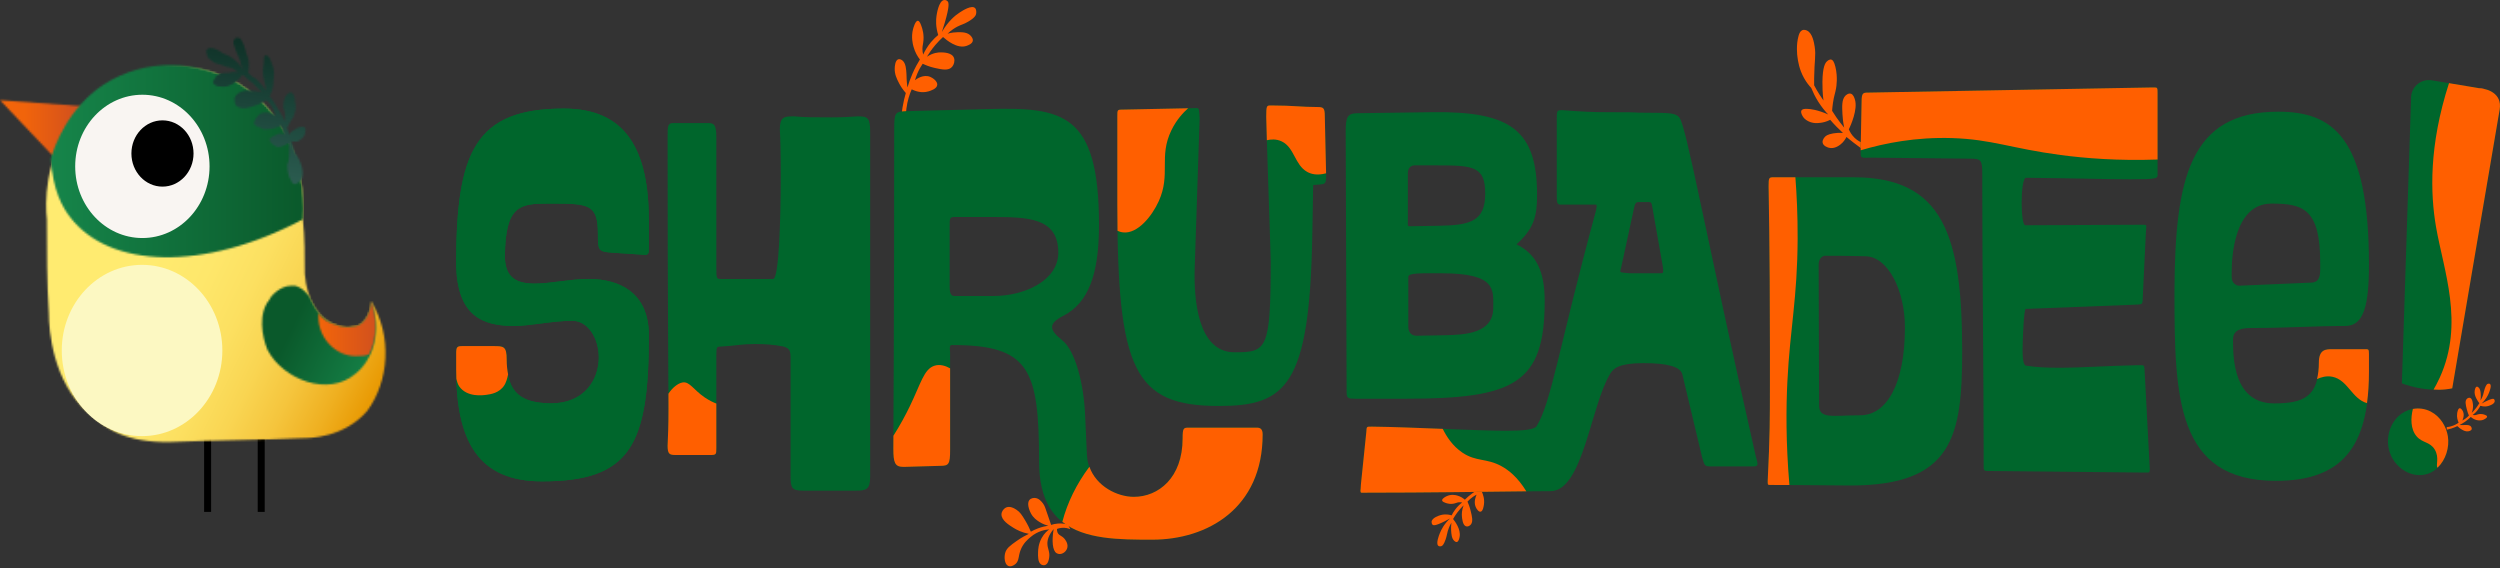 <svg xmlns="http://www.w3.org/2000/svg" fill="none" viewBox="0 0 1360 309" height="309" width="1360">
<rect x="0" y="0" width="1360" height="309" fill="#333333" stroke="none"/>
<path fill="black" d="M114.845 278.477H111.04V155.908H114.845V278.477Z"></path>
<path fill="black" d="M143.999 278.477H140.194V155.908H143.999V278.477Z"></path>
<mask height="68" width="88" y="54" x="0" maskUnits="userSpaceOnUse" style="mask-type:luminance" id="mask0_13246_60">
<path fill="white" d="M62.709 121.447L87.155 60.864C58.457 58.738 28.697 56.612 0 54.486C21.257 76.806 42.514 99.126 62.709 121.447Z"></path>
</mask>
<g mask="url(#mask0_13246_60)">
<path fill="url(#paint0_linear_13246_60)" d="M-180.686 -2312.5H3174.25V7798.77H-180.686V-2312.5Z"></path>
</g>
<mask height="205" width="185" y="36" x="25" maskUnits="userSpaceOnUse" style="mask-type:luminance" id="mask1_13246_60">
<path fill="white" d="M38.263 67.249C24.446 87.443 24.446 110.826 25.509 119.329C25.509 136.335 25.509 153.341 26.572 170.346C26.572 179.912 28.698 207.546 47.829 224.552C58.458 234.118 69.086 240.495 91.406 240.495C115.852 239.432 140.298 239.432 164.744 238.369C167.932 238.369 187.064 238.369 199.818 223.489C211.51 207.546 213.635 183.101 201.944 163.969C201.944 166.095 200.881 173.535 195.567 176.723C192.378 177.786 188.127 178.849 182.812 176.723C173.247 173.535 166.87 162.906 165.807 149.089C165.807 139.523 165.807 128.895 164.744 119.329C166.87 89.569 154.115 60.871 130.732 45.992C120.104 39.614 108.412 36.426 96.721 36.426C74.401 36.426 52.081 48.117 38.263 67.249Z"></path>
</mask>
<g mask="url(#mask1_13246_60)">
<path fill="url(#paint1_linear_13246_60)" d="M2538.53 9113.57L-4143.25 5882.81L455.035 -3627.28L7136.82 -396.526L2538.53 9113.57Z"></path>
</g>
<mask height="55" width="63" y="155" x="142" maskUnits="userSpaceOnUse" style="mask-type:luminance" id="mask2_13246_60">
<path fill="white" d="M146.671 162.897C140.294 170.337 142.42 183.091 145.608 190.531C154.111 206.474 178.557 216.04 193.437 203.286C204.066 194.783 207.254 178.84 201.94 163.96C201.94 166.086 200.877 173.526 195.563 176.714C193.437 177.777 188.123 178.84 182.808 176.714C172.18 173.526 168.991 161.834 167.928 160.771C166.866 159.708 164.74 156.52 160.488 155.457C160.488 155.457 159.425 155.457 158.363 155.457C151.985 155.457 146.671 161.834 146.671 162.897Z"></path>
</mask>
<g mask="url(#mask2_13246_60)">
<path fill="url(#paint2_linear_13246_60)" d="M2538.52 9113.54L-4143.26 5882.79L455.026 -3627.3L7136.81 -396.546L2538.52 9113.54Z"></path>
</g>
<mask height="105" width="138" y="35" x="27" maskUnits="userSpaceOnUse" style="mask-type:luminance" id="mask3_13246_60">
<path fill="white" d="M56.328 45.996C37.196 58.75 29.756 78.945 27.63 86.385C28.693 103.39 34.007 112.956 38.259 118.27C59.516 145.905 110.533 148.031 164.739 119.333C165.802 103.39 162.614 89.573 157.299 76.819C154.111 69.379 145.608 55.562 130.728 45.996C120.099 39.619 106.282 35.367 92.465 35.367C80.773 35.367 68.019 38.556 56.328 45.996Z"></path>
</mask>
<g mask="url(#mask3_13246_60)">
<path fill="url(#paint3_linear_13246_60)" d="M-180.686 -2312.5H3174.25V7798.77H-180.686V-2312.5Z"></path>
</g>
<path fill="#F9F5F2" d="M113.999 90.513C113.999 112.036 97.63 129.488 77.447 129.488C57.263 129.488 40.906 112.036 40.906 90.513C40.906 68.99 57.263 51.538 77.447 51.538C97.63 51.538 113.999 68.99 113.999 90.513Z"></path>
<path fill="black" d="M105.283 83.499C105.283 93.458 97.715 101.525 88.383 101.525C79.051 101.525 71.484 93.458 71.484 83.499C71.484 73.54 79.051 65.473 88.383 65.473C97.715 65.473 105.283 73.54 105.283 83.499Z"></path>
<path fill="#FCF8C2" d="M120.955 190.663C120.955 216.384 101.398 237.248 77.282 237.248C53.155 237.248 33.598 216.384 33.598 190.663C33.598 164.942 53.155 144.078 77.282 144.078C101.398 144.078 120.955 164.942 120.955 190.663Z"></path>
<mask height="31" width="32" y="163" x="173" maskUnits="userSpaceOnUse" style="mask-type:luminance" id="mask4_13246_60">
<path fill="white" d="M195.564 176.723C193.439 177.786 188.124 178.849 182.81 176.723C178.559 175.66 175.37 173.535 173.244 170.346C173.244 171.409 173.244 171.409 173.244 172.472C173.244 184.163 182.81 193.729 193.439 193.729C196.627 193.729 198.753 193.729 200.879 192.666C205.13 184.163 205.13 173.534 201.941 163.969C201.941 166.094 200.879 173.534 195.564 176.723Z"></path>
</mask>
<g mask="url(#mask4_13246_60)">
<path fill="url(#paint4_linear_13246_60)" d="M-180.688 -2312.5H3174.25V7798.77H-180.688V-2312.5Z"></path>
</g>
<mask height="81" width="55" y="20" x="112" maskUnits="userSpaceOnUse" style="mask-type:luminance" id="mask5_13246_60">
<path fill="white" d="M127.544 21.545C126.482 22.608 126.482 23.671 130.733 33.237C130.733 35.362 131.796 36.425 132.859 38.551C128.607 32.174 124.356 30.048 121.167 28.985C120.104 27.922 114.79 24.734 112.664 26.86C111.602 27.922 112.664 28.985 112.664 30.048C112.664 31.111 113.727 32.174 116.916 34.3C120.104 35.362 121.167 35.362 123.293 36.425C125.419 36.425 127.544 37.488 129.67 39.614C127.544 38.551 125.419 39.614 124.356 39.614C121.167 39.614 117.979 39.614 116.916 42.803C116.916 42.803 115.853 43.865 115.853 44.928C116.916 47.054 119.042 47.054 120.104 47.054C125.419 48.117 130.733 42.802 131.796 40.677C133.922 41.74 134.984 43.865 137.11 44.928C139.236 47.054 141.362 49.18 142.424 50.243C139.236 49.18 136.047 49.18 133.922 49.18C132.859 49.18 128.607 50.243 127.544 53.431C127.544 54.494 127.544 56.62 128.607 57.682C131.796 59.808 134.984 58.745 138.173 57.682C141.362 56.62 143.487 55.557 144.55 54.494C146.676 55.557 147.739 57.682 148.802 59.808C148.802 60.871 149.865 61.934 149.865 62.997C149.865 62.997 145.613 59.808 141.362 61.934C140.299 62.997 138.173 65.123 138.173 67.248C139.236 69.374 142.424 69.374 143.487 70.437C147.739 70.437 150.927 69.374 153.053 68.311C154.116 70.437 154.116 72.563 155.179 74.688C155.179 73.626 154.116 72.562 151.99 72.562C149.865 73.625 146.676 74.688 146.676 75.751C146.676 77.877 148.802 78.94 150.927 80.003C154.116 80.003 156.242 77.877 157.305 77.877C157.305 80.002 157.305 82.128 157.305 83.191C157.305 85.317 157.305 87.443 156.242 89.568C156.242 93.82 157.305 97.008 158.367 98.071C158.367 99.134 159.43 100.197 160.493 100.197C161.556 100.197 163.682 98.071 163.682 98.071C166.87 92.757 161.556 84.254 160.493 83.191C159.43 81.065 159.43 78.94 158.367 76.814C159.43 76.814 161.556 77.877 163.682 75.751C165.807 74.688 166.87 70.437 165.807 69.374C164.745 68.311 161.556 69.374 160.493 70.437C158.367 71.5 157.305 72.563 157.305 73.626C157.305 72.563 156.242 70.437 156.242 69.374C157.305 67.248 158.367 65.123 159.43 64.06C160.493 60.871 161.556 58.745 160.493 55.557C160.493 54.494 160.493 51.305 158.367 50.243C157.305 50.243 156.242 51.305 156.242 51.305C154.116 53.431 154.116 56.62 154.116 58.745C155.179 60.871 155.179 61.934 155.179 65.123C155.179 66.185 155.179 66.186 155.179 66.186C154.116 64.06 153.053 61.934 150.927 58.745C149.865 56.62 147.739 53.431 146.676 52.368C147.739 50.242 148.802 48.117 148.802 43.865C148.802 42.803 149.865 38.551 147.739 34.3C147.739 34.3 146.676 30.048 144.55 30.048C143.487 30.048 143.487 32.174 143.487 34.3C143.487 35.362 142.424 38.551 143.487 42.803C143.487 43.865 144.55 45.991 144.55 48.117V49.18C143.487 47.054 141.362 44.928 139.236 42.803C137.11 41.74 136.047 40.677 134.984 39.614C136.047 34.3 134.984 31.111 133.922 28.985C133.922 27.922 131.796 20.482 129.67 20.482C128.607 20.482 127.544 20.483 127.544 21.545Z"></path>
</mask>
<g mask="url(#mask5_13246_60)">
<path fill="url(#paint5_linear_13246_60)" d="M3102.01 8285.76L4641.98 -2094.76L-108.441 -2799.5L-1648.41 7581.03L3102.01 8285.76Z"></path>
</g>
<path fill="#FF5F00" d="M1013.48 81.451C1011.82 80.25 1010.12 78.985 1008.41 77.657C1007.05 76.605 1005.74 75.552 1004.47 74.511C1003.92 75.616 1002.91 77.306 1001.17 78.635C1000.43 79.198 997.854 81.164 994.878 80.367C994.517 80.271 991.807 79.538 991.498 77.55C991.275 76.084 992.476 74.766 992.816 74.404C993.156 74.032 994.102 73.097 997.323 72.555C998.577 72.343 1000.38 72.162 1002.58 72.343C1001.46 71.311 1000.29 70.195 999.108 68.973C997.854 67.687 996.696 66.422 995.633 65.179C993.507 66.263 991.637 66.656 990.372 66.805C988.852 66.996 986.375 67.273 983.708 65.944C981.922 65.062 981.136 63.999 980.795 63.446C980.53 63.032 979.435 61.299 979.945 60.194C980.37 59.28 981.699 59.174 983.049 59.216C985.036 59.28 988.777 59.748 994.506 62.256C992.848 60.513 990.924 58.185 989.054 55.209C987.385 52.541 986.184 50.001 985.302 47.833C984.197 46.664 982.719 44.878 981.359 42.402C978.755 37.715 978.128 33.367 977.788 30.806C977.702 30.179 976.969 24.45 978.446 19.412C978.765 18.307 979.254 17.031 980.317 16.489C981.518 15.873 982.815 16.532 983.144 16.702C986.003 18.169 986.822 23.121 987.183 25.375C987.959 30.413 987.024 32.655 986.896 42.402C986.875 44.123 986.886 45.526 986.896 46.419C987.715 47.982 988.65 49.618 989.713 51.298C990.467 52.499 991.222 53.615 991.966 54.667C991.456 50.554 991.371 47.068 991.403 44.464C991.52 36.227 992.933 34.26 993.847 33.399C994.145 33.123 995.218 32.113 996.292 32.432C996.951 32.623 997.716 33.367 998.45 36.333C999.831 41.955 998.992 47.078 998.822 48.045C998.301 51.075 997.737 51.84 997.132 55.964C996.866 57.792 996.738 59.301 996.664 60.3C997.387 61.469 998.163 62.66 999.013 63.882C1000.44 65.933 1001.86 67.772 1003.24 69.409C1002.62 66.465 1002.39 63.988 1002.3 62.256C1002.07 57.866 1001.87 54.104 1003.9 52.063C1004.05 51.904 1005.49 50.501 1006.9 50.979C1008.23 51.415 1008.79 53.243 1009.07 54.125C1010.75 59.535 1006.71 68.41 1005.77 70.387C1006.24 71.492 1007.2 73.373 1008.97 75.053C1010.59 76.594 1012.2 77.317 1013.19 77.657C1013.29 78.922 1013.38 80.186 1013.48 81.451Z"></path>
<path fill="#FF5F00" d="M490.244 64.596C490.382 62.704 490.616 60.631 490.977 58.42C491.466 55.487 492.093 52.872 492.763 50.598C490.966 48.589 489.808 46.644 489.085 45.273C487.874 42.935 486.587 40.384 486.726 37.089C486.758 36.324 486.906 33.008 488.511 32.306C489.542 31.86 490.669 32.699 490.871 32.859C492.784 34.336 492.975 37.716 493.124 40.362C493.22 42.01 493.135 43.519 493.496 46.421C493.56 46.91 493.613 47.314 493.656 47.569C494.314 45.315 495.197 42.764 496.387 40.065C497.705 37.046 499.108 34.485 500.426 32.37C499.225 30.839 497.769 28.48 496.908 25.28C496.547 23.941 495.569 20.126 496.695 15.832C496.812 15.406 497.896 11.24 499.321 11.293C500.267 11.325 500.925 13.228 501.361 14.503C501.691 15.438 502.924 19.01 502.201 23.282C502.01 24.451 501.616 25.993 501.893 28.129C501.978 28.799 502.105 29.341 502.201 29.702C503.094 27.768 504.454 25.312 506.506 22.857C507.866 21.242 509.205 19.987 510.385 19.041C508.939 14.45 509.163 10.762 509.45 8.742C509.556 7.924 510.598 0.495 513.542 0.027C514.169 -0.079 514.987 0.123 515.529 0.75C516.061 1.366 516.741 2.865 513.956 12.377C513.35 14.471 512.787 16.193 512.383 17.405C515.859 11.421 519.674 8.338 522.14 6.744C523.639 5.777 528.709 2.503 530.484 4.448C531.206 5.246 531.174 6.702 531.004 7.531C530.866 8.232 530.388 9.625 526.7 11.771C524.085 13.302 523.118 13.291 520.886 14.439C519.557 15.12 517.634 16.289 515.476 18.319C517.708 17.692 519.568 17.543 520.833 17.532C523.426 17.49 526.455 17.447 528.284 19.711C528.592 20.104 529.368 21.061 529.219 22.134C528.996 23.867 526.53 24.696 525.711 24.983C520.727 26.662 514.913 21.837 513.01 20.136C511.66 21.358 510.204 22.846 508.706 24.611C506.878 26.8 505.411 28.937 504.252 30.86C507.536 28.692 510.374 28.48 511.809 28.49C513.287 28.512 517.974 28.565 518.994 31.583C519.515 33.103 518.994 35.101 517.995 36.302C516.071 38.63 512.479 37.843 508.557 36.972C505.676 36.334 503.402 35.378 501.946 34.676C500.989 36.058 499.937 37.854 499.002 40.065C498.47 41.33 498.066 42.531 497.748 43.636C498.396 43.126 502.307 40.15 506.197 41.882C507.738 42.563 510.034 44.327 509.864 46.176C509.662 48.355 506.176 49.386 505.145 49.694C501.425 50.8 498.035 49.631 495.962 48.6C494.857 51.151 493.634 54.7 493.082 59.08C492.826 61.025 492.752 62.821 492.763 64.415C491.923 64.479 491.083 64.532 490.244 64.596Z"></path>
<path fill="#FF5F00" d="M815.072 262.019C813.977 262.242 812.776 262.54 811.512 262.955C809.832 263.507 808.344 264.156 807.058 264.804C805.772 263.518 804.582 262.731 803.731 262.253C802.307 261.456 800.734 260.595 798.821 260.903C798.375 260.978 796.451 261.275 796.143 262.572C795.941 263.39 796.493 264.219 796.6 264.379C797.567 265.771 799.554 265.729 801.106 265.686C802.073 265.665 802.945 265.505 804.667 265.612C804.954 265.633 805.188 265.654 805.347 265.675C804.061 266.324 802.637 267.153 801.127 268.237C799.438 269.438 798.024 270.682 796.876 271.829C795.909 270.99 794.453 269.991 792.529 269.512C791.732 269.31 789.447 268.779 787.013 269.906C786.768 270.012 784.398 271.107 784.515 272.212C784.589 272.945 785.737 273.339 786.503 273.615C787.076 273.806 789.234 274.561 791.679 273.753C792.348 273.53 793.22 273.126 794.485 273.222C794.888 273.243 795.207 273.317 795.42 273.371C794.346 274.178 792.997 275.379 791.689 277.122C790.818 278.27 790.169 279.386 789.691 280.364C786.928 279.503 784.781 279.897 783.622 280.237C783.154 280.375 778.882 281.608 778.776 283.925C778.754 284.424 778.924 285.051 779.318 285.434C779.711 285.817 780.625 286.252 786.014 283.531C787.193 282.926 788.161 282.394 788.851 282.012C785.567 285.062 783.994 288.208 783.208 290.217C782.729 291.439 781.114 295.584 782.357 296.839C782.857 297.359 783.707 297.253 784.185 297.072C784.579 296.924 785.376 296.466 786.407 293.48C787.14 291.354 787.076 290.6 787.619 288.793C787.937 287.719 788.501 286.157 789.564 284.361C789.33 286.135 789.351 287.592 789.415 288.569C789.542 290.589 789.702 292.948 791.126 294.234C791.37 294.458 791.976 295 792.593 294.83C793.592 294.543 793.932 292.587 794.049 291.928C794.74 287.953 791.583 283.723 790.478 282.341C791.115 281.214 791.891 279.992 792.837 278.727C794.006 277.176 795.165 275.911 796.217 274.89C795.154 277.569 795.186 279.801 795.282 280.906C795.377 282.054 795.686 285.7 797.503 286.316C798.428 286.624 799.554 286.114 800.203 285.264C801.446 283.627 800.777 280.885 800.033 277.877C799.501 275.677 798.8 273.966 798.311 272.871C799.066 272.053 800.043 271.128 801.276 270.278C801.988 269.789 802.669 269.395 803.285 269.087C803.03 269.619 801.521 272.828 802.764 275.751C803.253 276.92 804.412 278.6 805.485 278.355C806.739 278.079 807.143 275.305 807.26 274.476C807.685 271.521 806.803 268.96 806.08 267.408C807.505 266.388 809.503 265.24 812.022 264.549C813.148 264.241 814.19 264.071 815.115 263.985C815.104 263.337 815.083 262.678 815.072 262.019Z"></path>
<path fill="#FF5F00" d="M1331.04 233.753C1331.82 233.604 1332.68 233.391 1333.59 233.104C1334.8 232.711 1335.87 232.254 1336.79 231.797C1337.7 232.722 1338.56 233.295 1339.16 233.636C1340.18 234.22 1341.3 234.837 1342.66 234.635C1342.99 234.582 1344.38 234.38 1344.6 233.455C1344.75 232.86 1344.35 232.265 1344.28 232.158C1343.59 231.148 1342.16 231.17 1341.06 231.191C1340.37 231.202 1339.74 231.319 1338.51 231.223C1338.31 231.212 1338.14 231.191 1338.02 231.18C1338.94 230.723 1339.97 230.139 1341.06 229.374C1342.27 228.513 1343.29 227.63 1344.12 226.812C1344.81 227.418 1345.84 228.141 1347.22 228.502C1347.8 228.64 1349.42 229.033 1351.18 228.247C1351.35 228.162 1353.05 227.397 1352.97 226.599C1352.93 226.079 1352.1 225.781 1351.56 225.59C1351.15 225.441 1349.62 224.899 1347.85 225.462C1347.37 225.622 1346.75 225.898 1345.84 225.834C1345.55 225.813 1345.32 225.76 1345.16 225.717C1345.94 225.143 1346.92 224.293 1347.86 223.05C1348.49 222.231 1348.96 221.434 1349.31 220.743C1351.28 221.37 1352.82 221.094 1353.65 220.86C1353.99 220.764 1357.06 219.893 1357.14 218.235C1357.16 217.873 1357.04 217.427 1356.77 217.151C1356.48 216.885 1355.83 216.566 1351.96 218.49C1351.11 218.915 1350.41 219.287 1349.92 219.563C1352.29 217.395 1353.43 215.142 1354 213.707C1354.34 212.835 1355.52 209.881 1354.64 208.967C1354.28 208.595 1353.68 208.669 1353.34 208.797C1353.05 208.903 1352.48 209.222 1351.73 211.358C1351.19 212.878 1351.23 213.42 1350.84 214.706C1350.6 215.471 1350.19 216.598 1349.42 217.873C1349.59 216.609 1349.58 215.567 1349.54 214.855C1349.47 213.409 1349.36 211.719 1348.35 210.795C1348.17 210.635 1347.74 210.242 1347.3 210.359C1346.58 210.561 1346.33 211.964 1346.25 212.432C1345.74 215.269 1347.97 218.32 1348.75 219.319C1348.3 220.116 1347.73 220.988 1347.04 221.891C1346.2 222.996 1345.36 223.9 1344.61 224.623C1345.38 222.709 1345.36 221.115 1345.31 220.318C1345.25 219.489 1345.03 216.885 1343.74 216.439C1343.08 216.205 1342.27 216.566 1341.8 217.172C1340.9 218.341 1341.37 220.307 1341.89 222.465C1342.26 224.049 1342.75 225.271 1343.1 226.057C1342.56 226.642 1341.85 227.301 1340.96 227.907C1340.45 228.258 1339.96 228.534 1339.51 228.746C1339.7 228.374 1340.79 226.068 1339.92 223.974C1339.58 223.135 1338.75 221.923 1337.99 222.093C1337.08 222.295 1336.79 224.272 1336.7 224.867C1336.37 226.982 1337 228.821 1337.5 229.937C1336.48 230.66 1335.04 231.467 1333.24 231.956C1332.43 232.169 1331.68 232.286 1331.02 232.339C1331.03 232.817 1331.03 233.285 1331.04 233.753Z"></path>
<path fill="#00662C" d="M248.153 200.903V192.198C248.153 188.829 248.642 188.266 251.32 188.266H268.337C273.938 188.266 275.639 188.266 275.639 195.568C275.639 214.104 283.663 219.163 299.723 219.44C317.962 219.44 325.742 206.515 325.742 194.441C325.742 184.057 319.907 174.502 311.393 174.502C300.201 174.502 289.02 177.308 279.529 177.308C262.257 177.308 248.642 171.696 248.153 143.891C248.153 82.66 258.367 59.075 306.77 59.075C340.579 59.075 352.983 81.544 352.983 120.296V134.623C352.983 138.269 352.739 138.832 349.826 138.556L332.799 137.429C325.497 136.866 325.253 136.303 325.253 127.034C325.253 111.304 320.396 110.751 300.935 110.751H298.256C282.93 110.751 274.905 111.591 274.661 139.395C274.661 151.47 281.474 154.286 290.965 154.286C299.479 154.286 310.426 151.757 320.151 151.757C337.178 151.757 352.983 159.335 352.983 182.367C352.983 241.908 343.258 261.848 294.855 261.848C260.312 261.848 248.153 240.229 248.153 200.903Z"></path>
<path fill="#00662C" d="M430.064 259.323V194.723C430.064 190.237 429.342 189.674 426.419 188.547C420.818 187.421 415.716 187.144 410.848 187.144C403.312 187.144 401.123 187.984 392.12 188.547C389.931 188.547 389.686 188.547 389.686 193.607V243.604C389.686 247.249 389.686 247.526 386.285 247.526H367.558C364.146 247.526 363.179 246.973 363.179 242.477C363.412 237.141 363.657 231.806 363.657 222.251C363.657 203.438 363.179 167.768 363.179 82.102V74.524C363.179 68.625 363.179 66.935 366.335 66.935H384.34C387.986 66.935 389.686 66.935 389.686 74.524V146.139C389.686 151.475 389.931 151.762 392.12 151.762H420.584C423.74 151.762 424.718 119.738 424.718 95.866C424.718 83.505 424.474 73.397 424.229 70.591C424.229 63.566 426.419 63.289 432.01 63.289C437.845 63.853 442.468 63.853 452.682 63.853C458.283 63.853 462.418 63.566 466.797 63.289C472.388 63.289 473.365 64.405 473.365 71.994V259.323C473.365 266.349 471.176 266.912 465.575 266.912H437.122C431.042 266.912 430.064 265.785 430.064 259.323Z"></path>
<path fill="#00662C" d="M607.834 111.035V63.291C607.834 59.922 607.834 59.635 610.268 59.635L650.89 58.795C652.346 58.795 652.346 59.359 652.591 64.694L649.912 145.854C649.424 162.435 651.369 191.642 671.563 191.642C689.079 191.642 691.268 190.516 691.268 142.209C691.268 138 688.834 69.466 688.834 63.568C688.834 57.669 689.079 57.392 691.024 57.392H692.48C702.939 57.392 708.295 58.232 716.798 58.232C719.966 58.232 720.699 58.795 720.699 63.004L721.422 95.591C721.422 100.077 720.699 100.077 718.021 100.364L714.375 100.64L713.886 128.168C712.43 210.178 699.537 220.85 663.049 220.85C617.081 220.85 607.834 201.474 607.834 111.035Z"></path>
<path fill="#00662C" d="M1083.48 256.233C1078.86 256.233 1079.1 256.509 1079.1 252.576V244.711C1079.1 208.765 1078.37 143.888 1078.37 102.883V95.305C1078.37 86.876 1077.88 86.313 1071.32 86.313L1017.32 85.75C1012.45 86.037 1012.22 85.75 1012.22 83.507V80.691L1012.7 55.416C1012.7 50.644 1013.43 50.367 1016.11 50.367L1171.05 47.561H1172.02C1173.72 47.561 1173.72 47.837 1173.72 50.92V95.018C1173.72 96.984 1173.72 97.547 1158.88 97.547C1146.97 97.547 1130.43 96.984 1102.21 96.708C1100.51 96.708 1099.78 103.723 1099.78 110.472C1099.78 116.647 1100.51 122.546 1101.72 122.546L1164 122.259C1168.37 122.259 1167.64 121.983 1167.4 125.628L1165.7 161.022C1165.45 166.081 1166.19 165.517 1160.11 165.794L1101.97 168.047C1101 168.047 1100.27 185.17 1100.27 190.505C1100.27 195.012 1100.76 198.934 1102.21 198.934C1107.56 199.773 1113.65 200.06 1119.97 200.06C1132.85 200.06 1147.21 198.934 1163.26 198.657C1166.67 198.657 1166.43 198.381 1166.67 201.74L1169.34 252.576C1169.59 256.796 1169.59 257.072 1168.13 257.072H1166.91L1083.48 256.233Z"></path>
<path fill="#00662C" d="M1257.58 153.73C1261.71 153.453 1262.2 150.073 1262.2 146.428V143.059C1262.2 113.564 1252.95 110.758 1235.68 110.758C1215.5 110.758 1214.04 139.402 1214.04 148.118V150.637C1214.04 154.293 1216.71 155.42 1218.18 155.42L1257.58 153.73ZM1182.91 158.778C1183.14 96.994 1191.18 60.761 1239.34 60.761C1269.01 60.761 1288.71 74.525 1288.71 143.898C1288.71 166.643 1285.79 177.325 1275.81 177.325C1259.77 177.325 1242.98 178.441 1225.23 178.441C1220.61 178.441 1214.76 178.728 1214.76 184.627C1214.76 194.735 1215.01 219.446 1237.15 219.446C1253.2 219.446 1261.47 215.801 1261.47 197.264C1261.47 189.963 1265.36 189.963 1268.77 189.963H1285.79C1288.46 189.963 1288.71 189.676 1288.71 192.482V202.6C1288.71 243.329 1273.87 261.578 1238.11 261.578C1183.88 261.578 1182.91 216.077 1182.91 158.778Z"></path>
<path fill="#00662C" d="M248.153 200.903V192.198C248.153 188.829 248.642 188.266 251.32 188.266H268.337C273.938 188.266 275.639 188.266 275.639 195.568C275.639 214.104 283.663 219.163 299.723 219.44C317.962 219.44 325.742 206.515 325.742 194.441C325.742 184.057 319.907 174.502 311.393 174.502C300.201 174.502 289.02 177.308 279.529 177.308C262.257 177.308 248.642 171.696 248.153 143.891C248.153 82.66 258.367 59.075 306.77 59.075C340.579 59.075 352.983 81.544 352.983 120.296V134.623C352.983 138.269 352.739 138.832 349.826 138.556L332.799 137.429C325.497 136.866 325.253 136.303 325.253 127.034C325.253 111.304 320.396 110.751 300.935 110.751H298.256C282.93 110.751 274.905 111.591 274.661 139.395C274.661 151.47 281.474 154.286 290.965 154.286C299.479 154.286 310.426 151.757 320.151 151.757C337.178 151.757 352.983 159.335 352.983 182.367C352.983 241.908 343.258 261.848 294.855 261.848C260.312 261.848 248.153 240.229 248.153 200.903Z"></path>
<path fill="#FF5F00" d="M274.416 209.486C274.693 209.051 275.086 208.328 275.585 206.882C275.851 206.096 276.138 204.969 276.404 203.673C275.947 201.281 275.639 198.688 275.639 195.574C275.639 188.272 273.938 188.272 268.347 188.272H251.32C248.642 188.272 248.153 188.835 248.153 192.204V200.909C248.153 202.663 248.206 204.342 248.259 206.021C248.631 207.733 249.11 209.21 249.886 210.294C254.148 216.214 262.597 215.066 264.712 214.769C266.828 214.482 271.738 213.823 274.416 209.486Z"></path>
<path fill="#FF5F00" d="M371.437 208.028C369.694 208.261 368.079 209.462 367.197 210.164C365.9 211.205 364.709 212.555 363.636 214.171C363.647 217.179 363.657 219.857 363.657 222.249C363.657 231.804 363.413 237.139 363.168 242.475C363.168 246.971 364.146 247.523 367.547 247.523H386.285C389.687 247.523 389.687 247.247 389.687 243.591V219.538C388.305 219.007 385.977 217.987 383.341 216.19C377.23 212.013 375.21 207.528 371.437 208.028Z"></path>
<path fill="#00662C" d="M540.45 161.017H519.289C517.833 161.017 516.61 160.454 516.61 155.958V123.105C516.61 118.322 516.61 118.046 519.778 118.046H539.228C559.178 118.046 575.716 118.322 575.716 137.422C575.716 152.589 557.477 161.017 540.45 161.017ZM683.713 232.633H646.503C643.824 232.633 643.335 232.92 643.335 238.532C643.335 259.885 630.209 270.269 616.828 270.269C606.125 270.269 592.02 262.404 591.287 247.524L590.309 225.894C589.586 208.761 584.963 190.788 577.906 185.165C574.015 182.083 572.315 179.83 572.315 177.864C572.315 175.897 574.26 173.931 578.639 171.688C592.02 164.674 597.855 149.496 597.855 122.255C597.855 61.034 577.906 58.228 536.805 59.344L493.026 60.471C486.935 60.747 486.446 61.034 486.446 70.579C486.446 168.596 485.968 244.154 485.968 244.154C485.968 251.456 486.701 253.975 491.314 253.975H492.048L511.509 253.422C516.121 253.422 516.855 252.572 516.855 244.707V191.628C516.61 189.661 516.377 187.695 517.833 187.695C559.911 187.695 565.258 200.619 565.258 251.169C565.258 293.588 597.611 293.588 626.797 293.588C656.961 293.588 686.881 276.444 686.881 236.289C686.881 233.196 685.414 232.633 683.713 232.633Z"></path>
<path fill="#FF5F00" d="M721.391 94.279L720.69 62.999C720.69 58.779 719.956 58.227 716.8 58.227C708.286 58.227 702.929 57.376 692.481 57.376H691.015C689.069 57.376 688.825 57.663 688.825 63.562C688.825 64.922 688.963 69.748 689.165 76.284C691.238 75.785 694.267 75.477 697.296 76.944C704.226 80.302 704.3 89.698 711.103 93.503C713.165 94.651 716.417 95.607 721.391 94.279Z"></path>
<path fill="#FF5F00" d="M1285.79 189.956H1268.77C1265.35 189.956 1261.46 189.956 1261.46 197.258C1261.46 200.819 1261.07 203.688 1260.46 206.229C1262.63 205.208 1265.57 204.294 1268.85 204.964C1277.23 206.686 1279.41 216.953 1287.65 219.312C1288.33 214.211 1288.71 208.684 1288.71 202.594V192.486C1288.71 189.68 1288.46 189.956 1285.79 189.956Z"></path>
<path fill="#FF5F00" d="M646.352 58.888L610.257 59.632C607.823 59.632 607.823 59.919 607.823 63.288V111.032C607.823 116.112 607.866 120.906 607.93 125.55C608.674 125.901 609.747 126.305 611.065 126.433C618.824 127.219 626.594 117.77 630.356 109.459C637.073 94.632 630.186 85.353 637.265 70.813C640.113 64.957 643.823 61.12 646.352 58.888Z"></path>
<path fill="#FF5F00" d="M683.717 232.643H646.507C643.828 232.643 643.339 232.92 643.339 238.542C643.339 259.885 630.202 270.279 616.832 270.279C607.787 270.279 596.414 264.604 592.63 253.901C585.615 263.264 580.599 273.542 577.91 283.873C590.005 293.535 608.977 293.588 626.801 293.588C656.965 293.588 686.885 276.455 686.885 236.3C686.885 233.207 685.418 232.643 683.717 232.643Z"></path>
<path fill="#FF5F00" d="M516.865 244.712V200.38C514.399 199.009 511.275 197.946 508.182 199.009C502.602 200.933 501.007 208.448 494.896 221.096C492.717 225.591 489.826 231.055 486.01 237.06C486.01 237.474 485.978 244.149 485.978 244.149C485.978 251.451 486.701 253.98 491.325 253.98H492.058L511.519 253.417C516.132 253.417 516.865 252.577 516.865 244.712Z"></path>
<path fill="#00662C" d="M812.333 167.471C812.333 181.511 796.762 182.074 786.548 182.361L770.499 182.638C767.332 182.638 766.12 180.108 766.12 177.865V150.624C766.12 148.371 772.933 148.658 784.114 148.658C814.278 148.658 812.333 157.639 812.333 167.471ZM765.876 94.176C765.876 91.635 767.332 89.956 769.521 89.956H781.691C801.63 89.956 807.954 90.519 807.954 105.4C807.954 120.29 799.93 122.533 782.903 122.809L766.609 123.096C765.631 123.096 765.876 121.693 765.876 120.29V94.176ZM824.981 132.928C834.228 124.499 836.173 118.037 836.173 106.239C836.173 71.144 822.314 60.462 779.257 61.025L738.39 61.589C732.799 61.589 732.066 64.118 732.066 71.42L732.555 213.248C732.555 216.628 733.288 216.904 737.178 216.904H764.664C823.77 216.904 840.308 208.752 840.308 163.814C840.308 147.808 835.929 138.263 824.981 132.928Z"></path>
<path fill="#00662C" d="M903.547 148.674H887.009C887.009 148.674 881.418 148.398 881.418 147.824C881.418 147.271 881.652 146.708 881.896 145.581L888.954 113.004C889.443 110.475 890.165 109.911 891.388 109.911H896.245C898.19 109.911 898.445 109.911 898.923 113.004L904.525 144.741C904.769 146.144 904.769 146.984 904.769 147.547C904.769 148.398 904.525 148.674 903.547 148.674ZM955.117 248.094C927.62 126.768 917.406 68.343 913.516 63.858C911.571 61.604 908.893 61.328 896.245 61.328C884.086 61.328 897.945 61.041 875.817 61.041C865.603 61.041 861.468 60.765 849.787 59.925C846.875 59.925 846.875 60.202 846.875 65.261V106.829C846.875 111.038 847.364 111.314 849.543 111.314H868.037C869.004 111.314 868.515 113.281 868.037 115.247C848.087 188.552 843.952 218.887 835.927 231.811C834.716 233.777 828.392 234.341 819.145 234.341C803.34 234.341 768.797 232.364 746.658 232.087C743.257 232.087 743.501 231.811 743.257 235.18L740.334 263.548C740.334 265.227 740.089 266.354 740.089 266.917C740.089 267.757 740.334 268.033 740.578 268.033H742.768C784.846 268.033 825.224 267.194 843.463 267.194C861.224 267.194 865.358 220.29 876.061 203.156C877.762 200.35 880.929 197.544 894.066 197.544C907.192 197.544 914.25 199.511 915.217 203.72L925.92 248.657C927.142 252.313 926.898 253.716 930.054 253.716H953.894C955.351 253.716 956.084 253.43 956.084 252.314C956.084 251.463 955.595 250.06 955.117 248.094Z"></path>
<path fill="#FF5F00" d="M816.817 253.61C808.633 249.125 803.074 251.283 795.571 246.245C790.065 242.567 786.77 237.2 784.857 233.299C771.603 232.778 757.616 232.225 746.658 232.087C743.257 232.087 743.491 231.8 743.257 235.17L740.334 263.537C740.334 265.227 740.089 266.343 740.089 266.917C740.089 267.757 740.334 268.033 740.578 268.033H742.768C776.609 268.033 809.313 267.491 830.326 267.279C825.522 259.435 820.516 255.64 816.817 253.61Z"></path>
<path fill="#FF5F00" d="M1173.72 50.936C1173.72 47.854 1173.72 47.567 1172.01 47.567H1171.04L1016.1 50.373C1013.43 50.373 1012.7 50.66 1012.7 55.432L1012.21 80.707V81.759C1025.21 77.869 1042.19 74.5 1061.98 75.116C1083.52 75.796 1094.16 80.77 1120.95 84.32C1134.26 86.085 1152.19 87.552 1173.72 86.786V50.936Z"></path>
<path fill="#00662C" d="M1011.97 225.912C997.129 225.912 989.583 228.155 989.583 220.577L989.349 143.902C989.349 140.246 991.783 139.13 992.75 139.13C1006.37 139.13 1012.93 139.406 1014.63 139.406C1027.05 139.406 1036.28 157.942 1036.28 178.168C1036.28 208.502 1026.56 225.912 1011.97 225.912ZM1008.31 96.434H964.776C962.342 96.434 962.108 96.721 962.108 101.207C962.108 103.184 962.831 134.634 962.831 188.553V209.618C962.831 227.315 962.831 236.87 961.619 261.858C961.619 263.548 961.619 263.824 962.831 263.824H963.809C983.748 263.824 997.374 264.111 1006.61 264.111C1062.31 264.111 1067.43 237.423 1067.43 191.082C1067.43 128.171 1057.21 96.434 1008.31 96.434Z"></path>
<path fill="#FF5F00" d="M972.333 207.604C973.789 178.29 977.774 162.613 977.913 129.856C977.966 117.112 977.413 105.824 976.69 96.429H964.776C962.342 96.429 962.108 96.705 962.108 101.201C962.108 103.167 962.831 134.628 962.831 188.547V209.613C962.831 227.309 962.831 236.854 961.619 261.852C961.619 263.542 961.619 263.819 962.831 263.819H963.809C967.22 263.819 970.388 263.829 973.438 263.84C971.44 240.478 971.652 221.315 972.333 207.604Z"></path>
<path fill="#FF5F00" d="M580.964 285.383C579.657 285 577.808 284.639 575.597 284.798C574.109 284.905 572.834 285.213 571.813 285.553C571.452 284.522 570.867 282.811 570.145 280.685C568.625 276.179 568.359 275.201 567.392 273.893C566.722 273.011 565.181 270.928 562.885 270.886C562.524 270.875 560.834 270.832 559.909 272.14C558.283 274.446 560.589 278.846 560.855 279.346C562.162 281.791 564.012 283.002 565.351 283.874C567.296 285.139 569.092 285.702 570.293 285.968C568.635 286.223 566.68 286.669 564.554 287.477C563.14 288.019 561.876 288.625 560.781 289.241C560.132 287.657 559.133 285.468 557.656 283.034C555.966 280.249 554.935 278.591 553.011 277.337C552.023 276.689 549.153 274.818 546.847 276.327C545.954 276.912 544.902 278.145 544.806 279.686C544.604 282.97 548.919 285.638 551.491 287.232C553.245 288.316 555.987 289.709 559.697 290.41C558.039 291.197 555.711 292.419 553.086 294.268C549.398 296.872 547.452 298.297 546.772 300.975C546.177 303.313 546.528 306.736 548.292 307.767C549.653 308.553 551.481 307.724 552.575 306.672C554.404 304.908 553.925 302.729 555.116 299.466C556.529 295.586 559.123 293.418 560.706 292.09C564.639 288.795 568.742 288.136 570.804 287.987C569.783 288.699 568.051 290.155 566.658 292.674C564.841 296.001 564.735 299.168 564.703 300.476C564.65 302.548 564.575 305.801 566.297 307.012C567.009 307.512 567.976 307.639 568.763 307.267C570.219 306.566 570.58 304.376 570.729 303.494C571.271 300.189 569.889 298.679 569.783 295.948C569.709 294.013 570.272 291.271 573.195 287.817C572.09 294.194 572.557 299.508 574.725 300.89C575.108 301.135 575.778 301.4 576.532 301.39C578.339 301.368 580.316 299.806 580.678 297.702C581.071 295.321 579.2 293.227 578.934 292.929C577.468 291.292 575.873 291.292 575.225 289.486C574.991 288.816 574.981 288.168 575.012 287.732C575.693 287.477 576.554 287.232 577.553 287.147C579.593 286.956 581.251 287.466 582.272 287.902C581.836 287.062 581.4 286.223 580.964 285.383Z"></path>
<path fill="#00662C" d="M1306.62 208.551C1312.01 210.539 1319.48 212.41 1328.32 211.899C1330.34 211.782 1332.24 211.559 1334.01 211.251C1342.62 160.691 1351.22 110.13 1359.82 59.581C1360.7 54.352 1357.14 49.399 1351.86 48.516L1322.95 43.702C1317.15 42.734 1311.82 47.05 1311.64 52.864C1309.96 104.763 1308.29 156.652 1306.62 208.551Z"></path>
<path fill="#FF5F00" d="M1323.87 211.919C1325.69 212.057 1327.84 212.089 1330.23 211.844C1331.6 211.706 1332.87 211.504 1334.02 211.26C1342.61 160.699 1351.21 110.139 1359.82 59.579C1361.41 50.215 1351.86 48.525 1351.86 48.525C1350.4 47.972 1349.08 47.941 1348.45 47.951C1343.05 47.048 1337.66 46.134 1332.26 45.23C1321.25 79.316 1322.1 105.42 1325.19 123.382C1329.33 147.339 1340.68 175.739 1327.28 205.318C1325.98 208.188 1324.72 210.452 1323.87 211.919Z"></path>
<path fill="#00662C" d="M1306.43 225.033C1299.96 229.592 1296.84 239.519 1300.8 248.012C1304.18 255.26 1311.86 259.65 1319.1 258.183C1328.23 256.334 1333.03 245.928 1331.63 237.266C1330.81 232.271 1327.76 226.722 1322.34 223.917C1316.74 221.015 1310.63 222.078 1306.43 225.033Z"></path>
<path fill="#FF5F00" d="M1322.34 223.902C1327.76 226.707 1330.81 232.256 1331.63 237.251C1332.61 243.331 1330.5 250.197 1326.02 254.438C1324.88 253.3 1327.2 249.049 1324.49 244.542C1321.89 240.227 1317.84 241.077 1314.65 237.379C1311.27 233.457 1311.38 227.377 1312.61 222.467C1315.72 221.903 1319.11 222.233 1322.34 223.902Z"></path>
<defs>
<linearGradient gradientUnits="userSpaceOnUse" y2="88.027" x2="86.744" y1="88.027" x1="0.426" id="paint0_linear_13246_60">
<stop stop-color="#F3650A"></stop>
<stop stop-color="#F1640B" offset="0.148"></stop>
<stop stop-color="#E05915" offset="0.34"></stop>
<stop stop-color="#D2511D" offset="0.471"></stop>
<stop stop-color="#D2511D" offset="1"></stop>
</linearGradient>
<linearGradient gradientUnits="userSpaceOnUse" y2="130.435" x2="76.092" y1="211.212" x1="243.153" id="paint1_linear_13246_60">
<stop stop-color="#E99903"></stop>
<stop stop-color="#E99B05" offset="0.19"></stop>
<stop stop-color="#EFB021" offset="0.288"></stop>
<stop stop-color="#F5C53D" offset="0.408"></stop>
<stop stop-color="#F9D552" offset="0.529"></stop>
<stop stop-color="#FCE061" offset="0.649"></stop>
<stop stop-color="#FEE76B" offset="0.782"></stop>
<stop stop-color="#FFEB70" offset="0.943"></stop>
<stop stop-color="#FFEB70" offset="1"></stop>
</linearGradient>
<linearGradient gradientUnits="userSpaceOnUse" y2="174.234" x2="160.615" y1="197.878" x1="209.516" id="paint2_linear_13246_60">
<stop stop-color="#16854A"></stop>
<stop stop-color="#0A592B" offset="1"></stop>
</linearGradient>
<linearGradient gradientUnits="userSpaceOnUse" y2="87.513" x2="165.165" y1="87.513" x1="28.041" id="paint3_linear_13246_60">
<stop stop-color="#16854A"></stop>
<stop stop-color="#0A592B" offset="1"></stop>
</linearGradient>
<linearGradient gradientUnits="userSpaceOnUse" y2="178.814" x2="204.26" y1="178.814" x1="173.163" id="paint4_linear_13246_60">
<stop stop-color="#F3650A"></stop>
<stop stop-color="#D2511D" offset="1"></stop>
</linearGradient>
<linearGradient gradientUnits="userSpaceOnUse" y2="22.836" x2="144.219" y1="96.324" x1="133.317" id="paint5_linear_13246_60">
<stop stop-color="#2B5C50"></stop>
<stop stop-color="#0E3026" offset="1"></stop>
</linearGradient>
</defs>
</svg>
